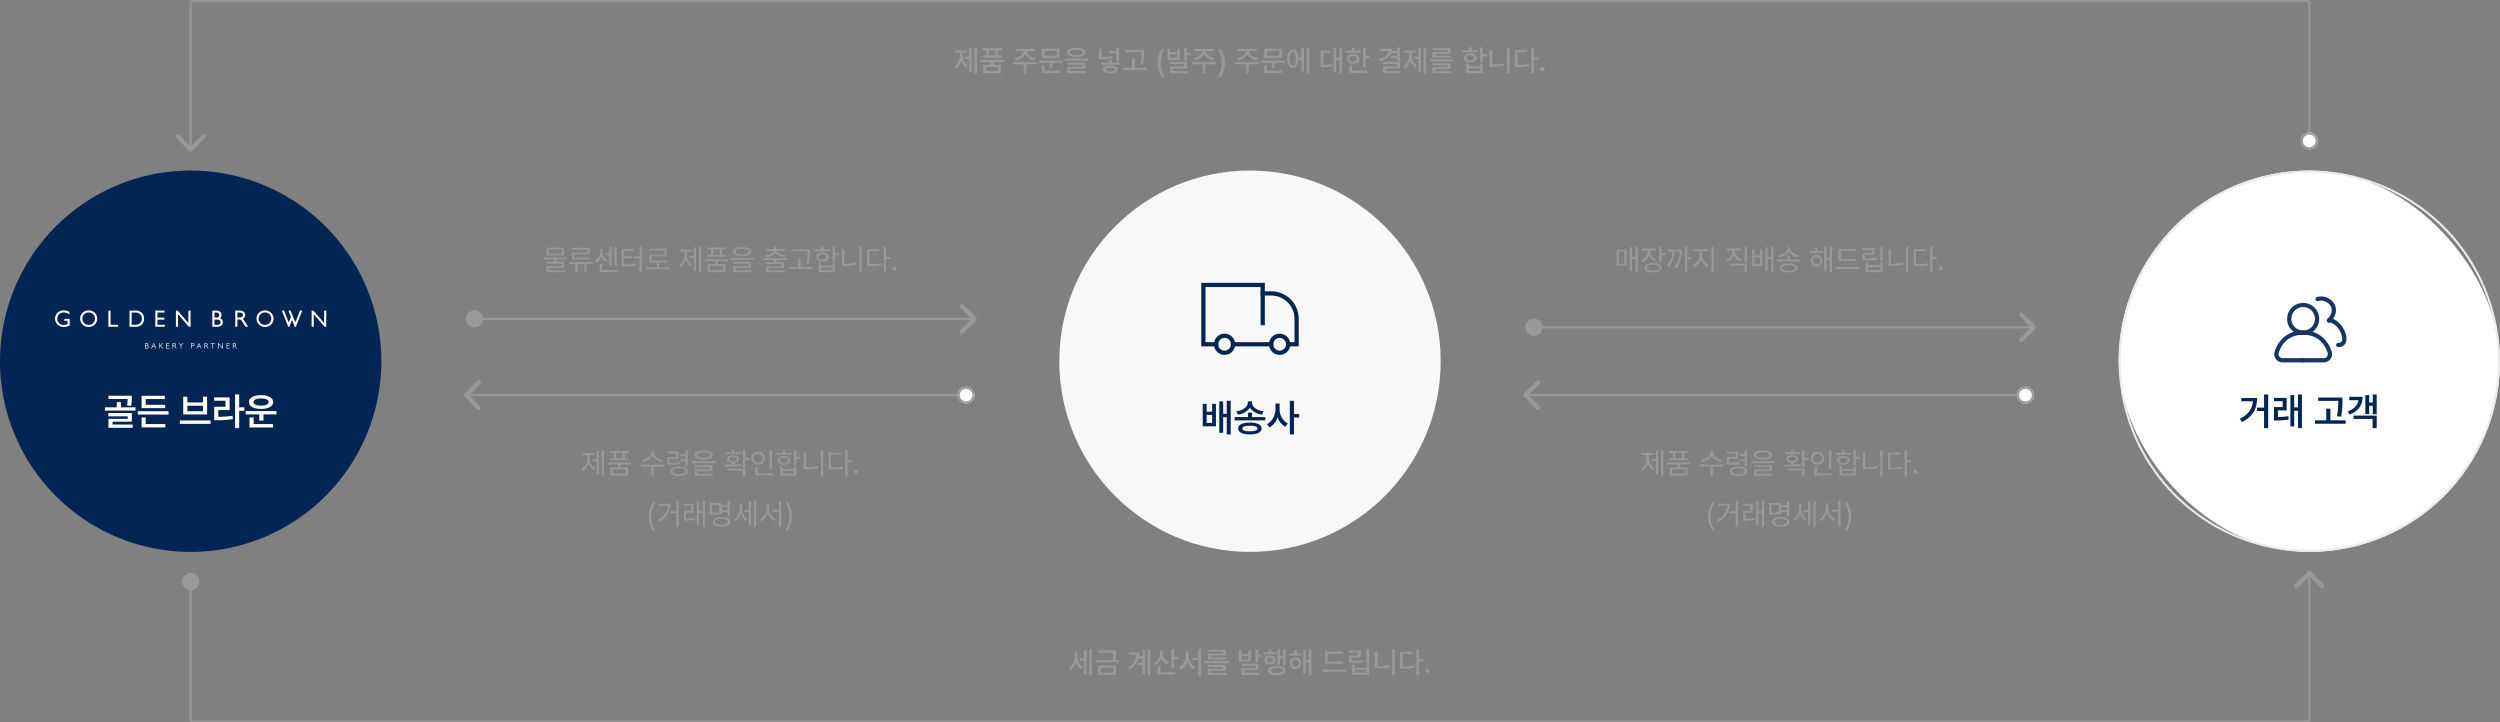 <svg xmlns="http://www.w3.org/2000/svg" xmlns:xlink="http://www.w3.org/1999/xlink" width="1180" height="341" viewBox="0 0 1180 341">
  <rect x="0" y="0" width="1180" height="341" fill="#808080" stroke="none"/>
  <defs>
    <clipPath id="clip-path">
      <rect id="사각형_14554" data-name="사각형 14554" width="128" height="18" fill="#fff"/>
    </clipPath>
    <clipPath id="clip-path-2">
      <rect id="사각형_14555" data-name="사각형 14555" width="35" height="32" fill="none"/>
    </clipPath>
  </defs>
  <path id="패스_71653" data-name="패스 71653" d="M90,0A90,90,0,1,1,0,90,90,90,0,0,1,90,0Z" transform="translate(0 80.5)" fill="#032553"/>
  <rect id="사각형_14553" data-name="사각형 14553" width="180" height="180" rx="90" transform="translate(1000 80.5)" fill="#fff"/>
  <path id="사각형_14553_-_윤곽선" data-name="사각형 14553 - 윤곽선" d="M90,1A89.663,89.663,0,0,0,72.062,2.808,88.507,88.507,0,0,0,40.24,16.2,89.263,89.263,0,0,0,7.994,55.357a88.544,88.544,0,0,0-5.185,16.7,89.877,89.877,0,0,0,0,35.875A88.507,88.507,0,0,0,16.2,139.76a89.263,89.263,0,0,0,39.158,32.246,88.544,88.544,0,0,0,16.7,5.185,89.877,89.877,0,0,0,35.875,0A88.507,88.507,0,0,0,139.76,163.8a89.263,89.263,0,0,0,32.246-39.158,88.545,88.545,0,0,0,5.185-16.7,89.877,89.877,0,0,0,0-35.875A88.507,88.507,0,0,0,163.8,40.24,89.263,89.263,0,0,0,124.643,7.994a88.545,88.545,0,0,0-16.7-5.185A89.663,89.663,0,0,0,90,1m0-1A90,90,0,1,1,0,90,90,90,0,0,1,90,0Z" transform="translate(1000 80.5)" fill="#ebebeb"/>
  <path id="패스_71661" data-name="패스 71661" d="M-19.415-14.326h-1.951v6.205h-3.357v1.6h3.357V1.564h1.951Zm-5.238,1.688h-7.436v1.547h5.467c-.325,3.56-2.092,6.249-6.205,8.262l1.02,1.529C-26.341-4.008-24.671-7.945-24.653-12.639Zm13.957-.07h-6.012v1.582h4.131v2.76H-16.69v6.311h1.09a34.006,34.006,0,0,0,5.854-.422l-.141-1.582a31.2,31.2,0,0,1-4.922.369V-6.785H-10.7Zm7.207-1.617H-5.353v6.1H-7.146v-5.8H-8.938V.756h1.793v-7.4h1.793V1.564h1.863Zm19.125,1.459H4.175V-11.3h9.492a35.468,35.468,0,0,1-.633,7.26L15-3.832a38.584,38.584,0,0,0,.633-7.506ZM17.147-2.092H9.94v-5.52H8.007v5.52H2.663v1.6H17.147Zm14.66-12.217H29.944v3.762h-1.67V-14.01H26.429v8.947h1.846V-8.947h1.67v3.955h1.863Zm0,9.967H20.856V-2.76h9V1.564h1.951ZM25.146-13.2H18.853v1.582h4.307c-.316,2.329-1.934,4.131-5.027,5.309l.932,1.459C23.159-6.521,25.163-9.264,25.146-13.2Z" transform="translate(1090 200.5)" fill="#032553"/>
  <path id="패스_71669" data-name="패스 71669" d="M-27.809-13.711h-11v1.547h9.053a18.49,18.49,0,0,1-.264,3.041l1.934.176a20.019,20.019,0,0,0,.281-3.779Zm1.758,5.484h-6.891v-2.479h-1.934v2.479h-5.59V-6.7h14.414Zm-1.723,2.672H-38.83V-3.99h9.105v1.2h-9.088v4.2h11.443V-.123h-9.492V-1.459h9.088Zm17.332-.861h-14.5v1.564h14.5Zm-1.617-3.023h-9.158v-2.707H-12.2v-1.547H-23.168v5.836h11.109Zm.105,9.088h-9.281V-3.463H-23.15V1.23h11.2ZM9.4-2.039H-5.115V-.422H9.4ZM-1.564-13.254H-3.516v8.385H7.752v-8.385H5.8v2.725H-1.564Zm0,6.855V-9H5.8v2.6Zm24.451-7.928H20.953V1.582h1.934V-6.592H25.33V-8.227H22.887Zm-4.5,1.389H11.074v1.582h5.361v2.848H11.109v6.346h1.3a40.179,40.179,0,0,0,7.506-.545L19.74-4.289a38.59,38.59,0,0,1-6.7.51V-6.943h5.344ZM40.5-6.469H25.98V-4.9h6.4v2.918h1.986V-4.9H40.5ZM38.9-.352H29.725V-3.463H27.756V1.248H38.9ZM33.223-13.975c-3.428,0-5.7,1.248-5.7,3.252s2.268,3.234,5.7,3.234,5.7-1.23,5.7-3.234S36.65-13.975,33.223-13.975Zm0,1.547c2.2,0,3.6.615,3.6,1.705,0,1.055-1.406,1.67-3.6,1.67-2.18,0-3.6-.615-3.586-1.67C29.619-11.812,31.043-12.428,33.223-12.428Z" transform="translate(90 200.5)" fill="#fff"/>
  <circle id="타원_1583" data-name="타원 1583" cx="90" cy="90" r="90" transform="translate(500 80.5)" fill="#f8f8f8" style="mix-blend-mode: multiply;isolation: isolate"/>
  <path id="선_1878" data-name="선 1878" d="M.5,70h-1V0h1Z" transform="translate(90 270.5)" fill="#999"/>
  <path id="선_1881" data-name="선 1881" d="M.5,70h-1V0h1Z" transform="translate(1090 0.5)" fill="#999"/>
  <path id="선_1879" data-name="선 1879" d="M1000,.5H0v-1H1000Z" transform="translate(90 340.5)" fill="#999"/>
  <path id="선_1883" data-name="선 1883" d="M1000,.5H0v-1H1000Z" transform="translate(90 0.5)" fill="#999"/>
  <g id="그룹_38474" data-name="그룹 38474" transform="translate(-370 -1973.5)">
    <path id="선_1880" data-name="선 1880" d="M.5,70h-1V0h1Z" transform="translate(1460 2244)" fill="#999"/>
    <path id="패스_9" data-name="패스 9" d="M7303.486,8353.938a1,1,0,0,1-.707-.293l-5.292-5.293-5.294,5.293a1,1,0,0,1-1.414-1.414l6-6a1,1,0,0,1,.707-.293h0a1,1,0,0,1,.707.293l6,6a1,1,0,0,1-.707,1.707Z" transform="translate(-5837.488 -6102.938)" fill="#999"/>
  </g>
  <g id="그룹_38475" data-name="그룹 38475" transform="translate(-370 -1983.5)">
    <path id="선_1882" data-name="선 1882" d="M.5,70h-1V0h1Z" transform="translate(460 1984)" fill="#999"/>
    <path id="패스_71571" data-name="패스 71571" d="M7303.486,8353.938a1,1,0,0,1-.707-.293l-5.292-5.293-5.294,5.293a1,1,0,0,1-1.414-1.414l6-6a1,1,0,0,1,.707-.293h0a1,1,0,0,1,.707.293l6,6a1,1,0,0,1-.707,1.707Z" transform="translate(7757.485 10400.938) rotate(180)" fill="#999"/>
  </g>
  <g id="그룹_38467" data-name="그룹 38467" transform="translate(-347 -1965.5)">
    <path id="선_1884" data-name="선 1884" d="M239,.5H0v-1H239Z" transform="translate(567 2116)" fill="#999"/>
    <path id="패스_71572" data-name="패스 71572" d="M12,7a1,1,0,0,1-.707-.293L6,1.414.707,6.707a1,1,0,0,1-1.414,0,1,1,0,0,1,0-1.414l6-6A1,1,0,0,1,6-1a1,1,0,0,1,.707.293l6,6A1,1,0,0,1,12,7Z" transform="translate(807 2110) rotate(90)" fill="#999"/>
    <circle id="타원_1604" data-name="타원 1604" cx="4" cy="4" r="4" transform="translate(567 2112)" fill="#999"/>
    <path id="타원_1604_-_윤곽선" data-name="타원 1604 - 윤곽선" d="M4,1A3,3,0,1,0,7,4,3,3,0,0,0,4,1M4,0A4,4,0,1,1,0,4,4,4,0,0,1,4,0Z" transform="translate(567 2112)" fill="#999"/>
  </g>
  <g id="그룹_38580" data-name="그룹 38580" transform="translate(153 -1961.5)">
    <path id="선_1884-2" data-name="선 1884" d="M239,.5H0v-1H239Z" transform="translate(567 2116)" fill="#999"/>
    <path id="패스_71572-2" data-name="패스 71572" d="M12,7a1,1,0,0,1-.707-.293L6,1.414.707,6.707a1,1,0,0,1-1.414,0,1,1,0,0,1,0-1.414l6-6A1,1,0,0,1,6-1a1,1,0,0,1,.707.293l6,6A1,1,0,0,1,12,7Z" transform="translate(807 2110) rotate(90)" fill="#999"/>
    <circle id="타원_1604-2" data-name="타원 1604" cx="4" cy="4" r="4" transform="translate(567 2112)" fill="#999"/>
    <path id="타원_1604_-_윤곽선-2" data-name="타원 1604 - 윤곽선" d="M4,1A3,3,0,1,0,7,4,3,3,0,0,0,4,1M4,0A4,4,0,1,1,0,4,4,4,0,0,1,4,0Z" transform="translate(567 2112)" fill="#999"/>
  </g>
  <g id="그룹_38581" data-name="그룹 38581" transform="translate(720 180.5)">
    <path id="선_1884-3" data-name="선 1884" d="M239,.5H0v-1H239Z" transform="translate(1 6)" fill="#999"/>
    <path id="패스_71572-3" data-name="패스 71572" d="M6,7a1,1,0,0,1-.707-.293l-6-6a1,1,0,0,1,0-1.414,1,1,0,0,1,1.414,0L6,4.586,11.293-.707a1,1,0,0,1,1.414,0,1,1,0,0,1,0,1.414l-6,6A1,1,0,0,1,6,7Z" transform="translate(6) rotate(90)" fill="#999"/>
    <circle id="타원_1604-3" data-name="타원 1604" cx="4" cy="4" r="4" transform="translate(232 2)" fill="#fff"/>
    <path id="타원_1604_-_윤곽선-3" data-name="타원 1604 - 윤곽선" d="M4,1A3,3,0,1,0,7,4,3,3,0,0,0,4,1M4,0A4,4,0,1,1,0,4,4,4,0,0,1,4,0Z" transform="translate(232 2)" fill="#999"/>
  </g>
  <g id="그룹_38582" data-name="그룹 38582" transform="translate(220 180.5)">
    <path id="선_1884-4" data-name="선 1884" d="M239,.5H0v-1H239Z" transform="translate(1 6)" fill="#999"/>
    <path id="패스_71572-4" data-name="패스 71572" d="M6,7a1,1,0,0,1-.707-.293l-6-6a1,1,0,0,1,0-1.414,1,1,0,0,1,1.414,0L6,4.586,11.293-.707a1,1,0,0,1,1.414,0,1,1,0,0,1,0,1.414l-6,6A1,1,0,0,1,6,7Z" transform="translate(6) rotate(90)" fill="#999"/>
    <circle id="타원_1604-4" data-name="타원 1604" cx="4" cy="4" r="4" transform="translate(232 2)" fill="#fff"/>
    <path id="타원_1604_-_윤곽선-4" data-name="타원 1604 - 윤곽선" d="M4,1A3,3,0,1,0,7,4,3,3,0,0,0,4,1M4,0A4,4,0,1,1,0,4,4,4,0,0,1,4,0Z" transform="translate(232 2)" fill="#999"/>
  </g>
  <g id="그룹_38465" data-name="그룹 38465" transform="translate(-370 -1983.5)">
    <g id="그룹_38209" data-name="그룹 38209" transform="translate(937.234 2117.234)">
      <path id="타원_1584" data-name="타원 1584" d="M4-1A5,5,0,1,1-1,4,5.006,5.006,0,0,1,4-1ZM4,7A3,3,0,1,0,1,4,3,3,0,0,0,4,7Z" transform="translate(6.767 24.766)" fill="#032553"/>
      <path id="타원_1585" data-name="타원 1585" d="M4-1A5,5,0,1,1-1,4,5.006,5.006,0,0,1,4-1ZM4,7A3,3,0,1,0,1,4,3,3,0,0,0,4,7Z" transform="translate(32.766 24.766)" fill="#032553"/>
      <path id="선_1761" data-name="선 1761" d="M19,1H-1V-1H19Z" transform="translate(14.767 28.765)" fill="#032553"/>
      <path id="패스_71516" data-name="패스 71516" d="M12.625,34.624h-8v-30h30v20h-2v-18h-26v26h6Z" transform="translate(-4.859 -4.859)" fill="#032553"/>
      <path id="패스_71517" data-name="패스 71517" d="M127.625,45.624h-6v-2h4v-11a11.012,11.012,0,0,0-11-11h-5v-2h5a12.993,12.993,0,0,1,13,13Z" transform="translate(-81.859 -15.859)" fill="#032553"/>
    </g>
    <path id="패스_71666" data-name="패스 71666" d="M-20.47-12.867h-1.846V-2.285h6.24V-12.867h-1.811v3.674H-20.47Zm0,9V-7.646h2.584v3.779ZM-9.1-14.326h-1.881v6.135h-1.687v-5.854h-1.846V.791h1.846V-6.574h1.688V1.564H-9.1ZM.94-8.719H-.993v2.074H-7.251V-5.08H7.233V-6.645H.94Zm.018-4.746v-.6H-1.028v.6c0,1.9-2.162,3.691-5.432,4.113l.7,1.529A7.918,7.918,0,0,0-.044-11.074a7.879,7.879,0,0,0,5.7,3.252l.756-1.529C3.085-9.773.958-11.531.958-13.465ZM-.026-4.043c-3.463,0-5.537,1-5.537,2.795S-3.489,1.547-.026,1.547c3.445,0,5.484-1,5.5-2.795C5.458-3.041,3.419-4.043-.026-4.043Zm0,1.494c2.285,0,3.533.422,3.551,1.3C3.507-.369,2.259.07-.026.07c-2.338,0-3.568-.439-3.551-1.318C-3.595-2.127-2.364-2.549-.026-2.549Zm14.01-7.963v-2.531H12.032v2.531c-.018,2.936-1.477,5.977-4.025,7.189L9.2-1.758a8.006,8.006,0,0,0,3.814-4.869,7.69,7.69,0,0,0,3.639,4.57l1.2-1.564A7.561,7.561,0,0,1,13.983-10.512Zm6.768-3.814H18.8V1.564h1.951v-8h2.443V-8.1H20.751Z" transform="translate(960 2187)" fill="#032553"/>
  </g>
  <path id="패스_71664" data-name="패스 71664" d="M-128.844-11.088h-1.244V1.162h1.244Zm-2.488.26h-1.23v4.074h-1.9v1.066h1.9V.547h1.23Zm-4.334,3.158v-.984h2.105V-9.707h-5.605v1.053h2.256v.984a6.336,6.336,0,0,1-2.625,5.455l.793.971a6.209,6.209,0,0,0,2.475-3.705,5.631,5.631,0,0,0,2.393,3.418l.779-.957A5.872,5.872,0,0,1-135.666-7.67Zm19.578,2.447h-11.17v1.039h4.936v1.313h-3.6V1.012h8.463V-2.871h-3.582V-4.184h4.949Zm-1.053-5.482h-9.092v1.053h1.791v2.338h-1.736v1.053h8.982V-7.314h-1.723V-9.652h1.777Zm-7.492,8.859h5.92v1.8h-5.92Zm1.477-5.469V-9.652h2.939v2.338Zm22.586,3.131h-11.17v1.053h4.922V1.148h1.271V-3.131h4.977Zm-1.053-6.18H-110.7v1.039h3.814c-.048,1.518-1.935,2.871-4.225,3.186l.492,1.025a6.091,6.091,0,0,0,4.471-2.707,6.029,6.029,0,0,0,4.484,2.707l.479-1.025c-2.317-.314-4.2-1.668-4.225-3.186h3.787Zm13.18,5.469H-99.654v1.053H-94.6v2.379h1.285V-3.842h4.867Zm-1.449-5.619h-8.326v4.348h8.326Zm-7.055,1.025h5.77v2.3h-5.77Zm7.26,9.338h-7.273V-2.625h-1.3V.9h8.572Zm7.725-10.732c-2.762,0-4.375.738-4.375,2.105s1.613,2.119,4.375,2.119,4.375-.752,4.375-2.119S-79.2-10.883-81.963-10.883Zm0,.957c1.955,0,3.035.424,3.035,1.148,0,.752-1.08,1.148-3.035,1.148s-3.035-.4-3.021-1.148C-85-9.5-83.918-9.926-81.963-9.926Zm5.592,4.02h-11.17v1.039h11.17Zm-1.408,1.982H-86.2v.971h7.137V-2h-7.123V1.039h8.75v-1h-7.479V-1.053h7.137Zm7.766-6.576h-1.312v4.949h.984a27.968,27.968,0,0,0,5.619-.492L-64.887-7.1a27.7,27.7,0,0,1-5.127.451Zm8.2-.588h-1.3v1.777h-3.4v1.039h3.4v3.664h1.3Zm.26,7.137H-65.27V-5.113h-1.3v1.162H-70.3v1.012h8.75Zm-4.389,1.463c-2.133.014-3.473.656-3.473,1.818s1.34,1.818,3.473,1.8c2.174.014,3.486-.643,3.5-1.8C-62.453-1.832-63.766-2.475-65.939-2.488Zm0,.957c1.381-.014,2.188.3,2.188.861s-.807.889-2.187.875c-1.367.014-2.187-.314-2.187-.875S-67.307-1.545-65.939-1.531Zm15.928-8.381h-8.736v1.053h7.438v.15a25.744,25.744,0,0,1-.479,5.578l1.313.137a28.141,28.141,0,0,0,.465-5.715Zm1.258,8.34h-5.633v-4.32h-1.285v4.32h-4.252v1.08h11.17Zm5.086-2.2a11.2,11.2,0,0,0,2.023,6.563h1.34A13.036,13.036,0,0,1-42.15-3.773,12.982,12.982,0,0,1-40.3-10.322h-1.34A11.185,11.185,0,0,0-43.668-3.773Zm6.016-6.795h-1.271v5.346h5.77v-5.346h-1.285V-8.9h-3.213Zm0,4.307V-7.9h3.213v1.641Zm7.875-4.826h-1.3v6.3h1.3v-2.68H-28V-8.518h-1.777Zm0,6.836h-7.916v1.025h6.631v1.107h-6.6V1.039h8.313V0h-7.041V-1.162h6.617Zm13.645.068H-27.3v1.053h4.922V1.148h1.271V-3.131h4.977Zm-1.053-6.18h-9.078v1.039h3.814c-.048,1.518-1.935,2.871-4.225,3.186l.492,1.025A6.091,6.091,0,0,0-21.711-7.82a6.029,6.029,0,0,0,4.484,2.707l.479-1.025c-2.317-.314-4.2-1.668-4.225-3.186h3.787Zm5.346,6.59a11.185,11.185,0,0,0-2.023-6.549H-15.2a12.982,12.982,0,0,1,1.846,6.549A13.036,13.036,0,0,1-15.2,2.789h1.34A11.2,11.2,0,0,0-11.84-3.773Zm16.229-.41H-6.781v1.053h4.922V1.148H-.588V-3.131H4.389Zm-1.053-6.18H-5.742v1.039h3.814c-.048,1.518-1.935,2.871-4.225,3.186l.492,1.025A6.091,6.091,0,0,0-1.189-7.82,6.029,6.029,0,0,0,3.295-5.113l.479-1.025C1.456-6.453-.431-7.807-.451-9.324H3.336Zm13.18,5.469H5.3v1.053h5.059v2.379h1.285V-3.842h4.867Zm-1.449-5.619H6.74v4.348h8.326ZM8.012-9.488h5.77v2.3H8.012ZM15.271-.15H8V-2.625H6.7V.9h8.572ZM27.959-11.088H26.715V1.162h1.244Zm-2.488.232H24.227V-6.4H22.846c-.15-2.3-1.162-3.719-2.652-3.705-1.6-.014-2.639,1.654-2.639,4.307s1.039,4.334,2.639,4.32c1.518.014,2.543-1.477,2.652-3.869h1.381V.561h1.244ZM20.193-8.887c.9,0,1.463,1.135,1.463,3.09s-.561,3.09-1.463,3.09S18.758-3.842,18.758-5.8,19.3-8.887,20.193-8.887Zm23.256-2.2H42.205v4.854H40.619v-4.607H39.43V.533h1.189v-5.7h1.586v6.33h1.244Zm-5.51,1.477H33.346v7.834h.82a22.053,22.053,0,0,0,4.525-.369l-.1-1.066a21.2,21.2,0,0,1-3.951.328V-8.559h3.295ZM54.66-11.074h-1.3v9.16h1.3V-6.057h1.777v-1.08H54.66ZM52.35-9.652H49.355v-1.436h-1.3v1.436H45.049V-8.6h7.3ZM48.7-8.012c-1.777,0-2.98.916-2.98,2.311s1.2,2.3,2.98,2.3,2.967-.9,2.967-2.3S50.463-8.012,48.7-8.012Zm0,1c1.039,0,1.736.506,1.75,1.313-.014.793-.711,1.285-1.75,1.285S46.963-4.908,46.977-5.7C46.963-6.508,47.66-7.014,48.7-7.014ZM55.18-.15H48.193V-2.639h-1.3V.9H55.18ZM70.766-11.088h-1.3v1.7H66.814a6.745,6.745,0,0,0,.1-1.135H61.387v1.066h4.1c-.212,1.8-1.8,3.165-4.744,3.814L61.2-4.58c2.714-.636,4.56-1.887,5.318-3.787h2.953v1.326h-3.1v1.012h3.1v1.176h1.3Zm0,6.754H62.754v1.025h6.713v1.094H62.781V1.039h8.354V0H64.066V-1.23h6.7Zm12.4-6.754H81.922V1.162h1.244Zm-2.488.26h-1.23v4.074h-1.9v1.066h1.9V.547h1.23ZM76.344-7.67v-.984h2.105V-9.707H72.844v1.053H75.1v.984a6.336,6.336,0,0,1-2.625,5.455l.793.971a6.209,6.209,0,0,0,2.475-3.705,5.631,5.631,0,0,0,2.393,3.418l.779-.957A5.872,5.872,0,0,1,76.344-7.67Zm19.605,2.2H84.738v1H95.949ZM94.568-3.609h-8.5v.93h7.219v.9H86.078V1.012h8.873V.1H87.377V-.916h7.191Zm-.027-7.164H86.146v.916h7.1v.875H86.174v2.707h8.572v-.916H87.459v-.93h7.082Zm15.354-.314h-1.3v7.137h1.3V-6.918h1.777V-8.012h-1.777Zm-6.549,7.643h-1.285V1.012h7.834V-3.445h-1.3v1.189h-5.25Zm0,3.418V-1.244h5.25V-.027Zm4.238-9.857H104.59V-11.2h-1.3v1.313h-3.008v1.039h7.3Zm-3.65,1.545c-1.791,0-2.98.834-2.98,2.146s1.189,2.16,2.98,2.146c1.764.014,2.967-.848,2.967-2.146S105.7-8.34,103.934-8.34Zm0,.971c1.039-.014,1.736.465,1.75,1.176-.014.725-.711,1.189-1.75,1.189s-1.736-.465-1.723-1.189C102.2-6.9,102.895-7.383,103.934-7.369Zm18.607-3.719h-1.3V1.162h1.3ZM114.406-9.9h-1.285v7.943h1.025a30.151,30.151,0,0,0,6.07-.588l-.178-1.094a28.954,28.954,0,0,1-5.633.561Zm19.605-1.189h-1.3V1.189h1.3V-5.277h1.969V-6.344h-1.969Zm-3.295,1.176h-5.729v8.053h.984a29.929,29.929,0,0,0,5.824-.4l-.164-1.094a28.982,28.982,0,0,1-5.346.41v-5.92h4.43ZM137.963.1a.983.983,0,0,0,.971-.971.983.983,0,0,0-.971-.971.966.966,0,0,0-.971.971A.966.966,0,0,0,137.963.1Z" transform="translate(590 33.5)" fill="#999"/>
  <path id="패스_71663" data-name="패스 71663" d="M-66.979-11.047h-1.039v4.826h-1.7v-4.566h-1.025V.492h1.025V-5.332h1.7V1.107h1.039ZM-72.3-9.625h-4.648V-2.16H-72.3Zm-3.637.861h2.625v5.742h-2.625Zm14.752.027v-.52h2.734v-.889H-65.01v.889h2.775v.52a4.346,4.346,0,0,1-3.1,3.938l.547.861a5.139,5.139,0,0,0,3.1-3.008,4.8,4.8,0,0,0,2.98,2.652l.506-.848A3.974,3.974,0,0,1-61.182-8.736Zm5.387-2.311h-1.066v7.342h1.066V-7.041h1.832v-.9h-1.832Zm-3.9,7.67c-2.5,0-4.033.82-4.033,2.215,0,1.422,1.531,2.242,4.033,2.242s4.006-.82,4.006-2.242C-55.686-2.557-57.189-3.377-59.691-3.377Zm0,.861c1.846,0,2.967.506,2.967,1.354,0,.875-1.121,1.381-2.967,1.381s-2.967-.506-2.953-1.381C-62.658-2.01-61.523-2.516-59.691-2.516Zm16.119-8.531h-1.08V1.107h1.08V-5.127h1.846v-.9h-1.846Zm-5.934,1.326h-3.35v.9h2.338a9.819,9.819,0,0,1-2.721,6.563l.861.615A11.317,11.317,0,0,0-49.506-9.721Zm3.336,0h-2.953v.9h1.941a11.455,11.455,0,0,1-2.57,7.383l.875.6C-46.607-3.486-46.184-6.836-46.17-9.721Zm9.42,2.406V-8.9h2.9v-.889H-40.7V-8.9h2.871v1.586A6.347,6.347,0,0,1-41.1-2.078l.643.848A6.941,6.941,0,0,0-37.27-5.264a6.338,6.338,0,0,0,3.213,3.732l.6-.848A5.741,5.741,0,0,1-36.75-7.314Zm5.674-3.732h-1.08V1.107h1.08Zm9.967,2.256v-.52h2.8v-.875h-6.727v.875h2.844v.52A4.414,4.414,0,0,1-25.307-4.84l.561.834a5.233,5.233,0,0,0,3.117-3.008,5.072,5.072,0,0,0,3.09,2.775l.547-.834A4.17,4.17,0,0,1-21.109-8.791Zm5.66-2.256h-1.066v7.355h1.066Zm0,8h-8.176v.889h7.109V1.107h1.066Zm3.541-6.836h-1.025v7.957h4.662V-9.885h-1v2.967h-2.639Zm0,7.068V-6.043H-9.27v3.227Zm8.941-8.23H-4.006v4.826H-5.7v-4.566H-6.727V.492H-5.7V-5.332h1.7V1.107h1.039ZM4.771-6.795H3.719V-5h-5v.875H9.789V-5H4.771Zm.014-3.486v-.574H3.705v.574c0,1.613-2.174,2.967-4.32,3.268l.41.861A6.3,6.3,0,0,0,4.252-8.859a6.277,6.277,0,0,0,4.43,2.707l.438-.861C6.973-7.314,4.785-8.668,4.785-10.281ZM4.252-3.117c-2.639,0-4.2.752-4.2,2.105S1.613,1.08,4.252,1.08c2.611,0,4.17-.738,4.184-2.092C8.422-2.365,6.863-3.117,4.252-3.117Zm0,.848c1.941,0,3.1.451,3.1,1.258S6.193.246,4.252.246c-1.969,0-3.117-.465-3.1-1.258C1.135-1.818,2.283-2.27,4.252-2.27ZM20.4-8.941H17.9v-1.736H16.83v1.736H14.3v.875h6.1Zm-3.049,1.7a2.591,2.591,0,0,0-2.611,2.762A2.607,2.607,0,0,0,17.35-1.7a2.628,2.628,0,0,0,2.639-2.789A2.613,2.613,0,0,0,17.35-7.246Zm0,.9a1.735,1.735,0,0,1,1.682,1.859A1.7,1.7,0,0,1,17.35-2.639,1.687,1.687,0,0,1,15.7-4.484,1.723,1.723,0,0,1,17.35-6.344Zm7.328-4.7H23.652V-5.92H22.039v-4.826H21.027V.506h1.012V-5.031h1.613V1.107h1.025ZM36.244-5.2H28.916V-9.023h7.205v-.889H27.85v5.605h8.395Zm1.313,3.746H26.428v.9H37.557Zm11.006-9.584H47.5v6.672h1.066Zm-3.869.588H39.143v.889h4.484v1.545H39.17v3.4h.984A36.213,36.213,0,0,0,46.1-5l-.123-.889a34.088,34.088,0,0,1-5.77.383V-7.164h4.484Zm-2.953,6.7H40.66V.943h7.9V-3.746H47.5V-2.3H41.74Zm0,3.814v-1.5H47.5v1.5ZM60.648-11.047H59.582V1.107h1.066Zm-8.176,1.2H51.42v7.82H52.4a28.7,28.7,0,0,0,6.029-.6l-.15-.916a28.257,28.257,0,0,1-5.811.588Zm19.66-1.2H71.066V1.135h1.066V-5.332H74.17v-.9H72.133Zm-3.2,1.189H63.26v7.943h.957a30.577,30.577,0,0,0,5.811-.41l-.137-.93a28.45,28.45,0,0,1-5.564.438V-8.969h4.607ZM76.111.082a.884.884,0,0,0,.875-.889.881.881,0,0,0-.875-.875.872.872,0,0,0-.875.875A.875.875,0,0,0,76.111.082Z" transform="translate(840 127.5)" fill="#999"/>
  <path id="패스_71668" data-name="패스 71668" d="M-72.372-5.906H-83.446v.875h4.99v1.2h-3.65v.834h7.26v1.08h-7.232V.971h8.654V.123h-7.588v-1.23h7.219V-3.828h-3.6v-1.2h5.018Zm-1.436-4.73h-8.2v3.705h8.2Zm-7.137.861h6.07v1.982h-6.07Zm20.713,5.988H-71.36v.861h2.912V1.107h1.08V-2.926h3.145V1.107h1.066V-2.926h2.926Zm-1.354-6.781h-8.436v.889h7.342v1.395h-7.314v3.24h8.668v-.889h-7.588V-7.451h7.328Zm12.66-.479H-49.95v9.119h1.025Zm-2.393.246h-1.039v2.844h-1.914v.889h1.914v4.8h1.039ZM-48.556-.055h-7.273V-3.049H-56.9v3.9h8.34Zm-7.1-8.312v-1.818H-56.69v1.818a4.5,4.5,0,0,1-2.516,3.855l.6.834a5.034,5.034,0,0,0,2.461-2.857,4.468,4.468,0,0,0,2.324,2.557l.6-.848A3.92,3.92,0,0,1-55.651-8.367Zm18.58-2.68h-1.066v4.594h-2.57v.889h2.57v6.7h1.066Zm-3.842,1.121h-5.674V-1.8h.93a32.231,32.231,0,0,0,5.605-.369l-.123-.889a28.584,28.584,0,0,1-5.332.369V-5.633h4.061v-.875h-4.061V-9.037h4.594ZM-23.919-1.3h-5.072V-3.6h3.951v-.889h-7.547V-6.467h7.26v-3.678h-8.354v.889h7.3v1.914h-7.273V-3.6h3.609v2.3h-5v.9h11.129Zm14.875-9.748h-1.025V1.107h1.025Zm-2.461.3h-1.012v4.088h-2.051v.875h2.051V.479H-11.5Zm-4.361,3.172V-8.723h2.229v-.889h-5.605v.889h2.338v1.148a6.351,6.351,0,0,1-2.68,5.441l.684.807A6.439,6.439,0,0,0-16.358-5.2,5.848,5.848,0,0,0-13.9-1.613l.656-.793A5.935,5.935,0,0,1-15.866-7.574ZM3.739-5.168H-7.335v.889h5v1.436h-3.65V.943H2.386V-2.844H-1.278V-4.279H3.739ZM2.687-10.65H-6.3v.889h1.873v2.557H-6.255v.889h8.9v-.889H.813V-9.762H2.687ZM-4.915-2H1.333V.068H-4.915Zm1.559-5.209V-9.762h3.1v2.557ZM10.3-10.828C7.595-10.828,6-10.09,6-8.736,6-7.355,7.595-6.617,10.3-6.6c2.707-.014,4.293-.752,4.293-2.133C14.595-10.09,13.009-10.828,10.3-10.828Zm0,.807c2.01,0,3.2.492,3.2,1.285,0,.848-1.189,1.313-3.2,1.313S7.1-7.889,7.116-8.736C7.1-9.529,8.278-10.021,10.3-10.021Zm5.537,4.238H4.765v.875H15.839ZM14.417-3.855H6.1v.82h7.26v1.107H6.132v2.9h8.654V.123H7.2V-1.135h7.219ZM31.452-5.633H20.392V-4.8h4.99v1.135H21.718v.807h7.26V-1.8H21.745V.971H30.4V.15H22.812V-1.039H30.03V-3.664h-3.6V-4.8h5.018Zm-5.018-5.482H25.382V-9.98H21.526v.848h3.787C25.1-7.923,23.2-7.157,20.979-7.014l.314.82c2.044-.171,3.876-.8,4.621-1.955.745,1.155,2.577,1.784,4.607,1.955l.328-.82c-2.235-.144-4.136-.909-4.334-2.119h3.814V-9.98h-3.9Zm15.791,1.3H33.653v.889h7.492V-8.6a25.6,25.6,0,0,1-.465,5.482l1.094.123A30.033,30.033,0,0,0,42.226-8.6ZM43.552-1.5H37.878V-5.852H36.825V-1.5H32.478v.889H43.552Zm10.527-9.543H53.013v7.068h1.066V-7.014h1.832V-7.93H54.079Zm-6.617,7.6H46.4V.943h7.684V-3.445H53.013v1.3H47.462Zm0,3.527V-1.3h5.551V.082Zm4.389-9.871h-3.09v-1.367H47.694v1.367H44.6V-8.9h7.246ZM48.228-8.34c-1.764,0-2.939.834-2.926,2.133-.014,1.3,1.162,2.133,2.926,2.133s2.912-.834,2.926-2.133C51.14-7.506,49.978-8.34,48.228-8.34Zm0,.834c1.135-.014,1.9.52,1.914,1.3-.014.793-.779,1.313-1.914,1.313s-1.914-.52-1.9-1.312C46.313-6.986,47.079-7.52,48.228-7.506ZM66.7-11.047H65.632V1.107H66.7Zm-8.176,1.2H57.47v7.82h.984a28.7,28.7,0,0,0,6.029-.6l-.15-.916a28.257,28.257,0,0,1-5.811.588Zm19.66-1.2H77.116V1.135h1.066V-5.332H80.22v-.9H78.183Zm-3.2,1.189H69.31v7.943h.957a30.577,30.577,0,0,0,5.811-.41l-.137-.93a28.45,28.45,0,0,1-5.564.438V-8.969h4.607ZM82.161.082a.884.884,0,0,0,.875-.889.881.881,0,0,0-.875-.875.872.872,0,0,0-.875.875A.875.875,0,0,0,82.161.082Z" transform="translate(340 127.5)" fill="#999"/>
  <path id="패스_71662" data-name="패스 71662" d="M-54.906-11.047h-1.025V1.107h1.025Zm-2.461.3h-1.012v4.088H-60.43v.875h2.051V.479h1.012Zm-4.361,3.172V-8.723H-59.5v-.889h-5.605v.889h2.338v1.148a6.351,6.351,0,0,1-2.68,5.441l.684.807A6.439,6.439,0,0,0-62.221-5.2,5.848,5.848,0,0,0-59.76-1.613l.656-.793A5.935,5.935,0,0,1-61.729-7.574Zm19.605,2.406H-53.2v.889h5v1.436h-3.65V.943h8.367V-2.844h-3.664V-4.279h5.018Zm-1.053-5.482h-8.982v.889h1.873v2.557h-1.832v.889h8.9v-.889h-1.832V-9.762h1.873ZM-50.777-2h6.248V.068h-6.248Zm1.559-5.209V-9.762h3.1v2.557Zm17.732-2.707v-.7h-1.107v.7c0,1.736-2.229,3.2-4.416,3.5l.438.875a6.3,6.3,0,0,0,4.539-2.857,6.33,6.33,0,0,0,4.539,2.857l.438-.875C-29.244-6.713-31.486-8.2-31.486-9.912ZM-26.51-4.2H-37.584v.9h4.99v4.4h1.053v-4.4h5.031Zm6.795-6.152h-5.277v.889h4.211v1.654h-4.184v3.6h.861a26.206,26.206,0,0,0,5.209-.3L-19-5.4a24.686,24.686,0,0,1-4.895.314V-6.945h4.184Zm4.307-.684h-1.08v1.914h-2.406v.875h2.406v1.586h-2.406v.9h2.406v2.242h1.08Zm-4.02,7.725c-2.543,0-4.088.834-4.088,2.256s1.545,2.229,4.088,2.229,4.061-.807,4.061-2.229S-16.9-3.309-19.428-3.309Zm0,.848c1.859,0,3.008.52,3.008,1.408S-17.568.328-19.428.328s-3.008-.506-2.994-1.381C-22.436-1.941-21.3-2.461-19.428-2.461Zm11.58-8.367c-2.707,0-4.307.738-4.307,2.092,0,1.381,1.6,2.119,4.307,2.133,2.707-.014,4.293-.752,4.293-2.133C-3.555-10.09-5.141-10.828-7.848-10.828Zm0,.807c2.01,0,3.2.492,3.2,1.285,0,.848-1.189,1.313-3.2,1.313s-3.2-.465-3.186-1.312C-11.047-9.529-9.871-10.021-7.848-10.021Zm5.537,4.238H-13.385v.875H-2.311ZM-3.732-3.855h-8.312v.82h7.26v1.107h-7.232v2.9h8.654V.123h-7.588V-1.135h7.219Zm15.449-7.178h-1.08v8.148h1.08V-6.453h1.818v-.9H11.717Zm-9.543,6.9.123.875A45.635,45.635,0,0,0,9.98-3.732l-.1-.779c-1.066.157-2.215.246-3.35.3v-.848c1.408-.13,2.3-.793,2.311-1.791C8.832-7.957,7.711-8.641,5.988-8.641S3.145-7.957,3.145-6.85c0,1,.909,1.668,2.324,1.791v.889C4.279-4.129,3.145-4.129,2.174-4.129Zm9.543,1.846H3.664v.861h6.973V1.107h1.08Zm-2.2-7.643H6.535v-1.217H5.469v1.217H2.475v.82H9.516ZM5.988-7.875C7.109-7.889,7.82-7.492,7.82-6.85S7.109-5.783,5.988-5.8C4.867-5.783,4.17-6.221,4.17-6.85S4.867-7.889,5.988-7.875Zm18.375-3.158H23.3v8.887h1.066ZM24.746-.055H17.582V-3.049H16.516v3.9h8.23ZM17.8-10.186a2.989,2.989,0,0,0-3.186,2.98A2.984,2.984,0,0,0,17.8-4.211a2.984,2.984,0,0,0,3.186-2.994A2.989,2.989,0,0,0,17.8-10.186Zm0,.943a2.031,2.031,0,0,1,2.133,2.037A2.026,2.026,0,0,1,17.8-5.154a2,2,0,0,1-2.133-2.051A2.008,2.008,0,0,1,17.8-9.242Zm18.129-1.8H34.863v7.068H35.93V-7.014h1.832V-7.93H35.93Zm-6.617,7.6H28.246V.943H35.93V-3.445H34.863v1.3H29.313Zm0,3.527V-1.3h5.551V.082ZM33.7-9.789h-3.09v-1.367H29.545v1.367h-3.09V-8.9H33.7ZM30.078-8.34c-1.764,0-2.939.834-2.926,2.133-.014,1.3,1.162,2.133,2.926,2.133S32.99-4.908,33-6.207C32.99-7.506,31.828-8.34,30.078-8.34Zm0,.834c1.135-.014,1.9.52,1.914,1.3-.014.793-.779,1.313-1.914,1.313s-1.914-.52-1.9-1.312C28.164-6.986,28.93-7.52,30.078-7.506Zm18.471-3.541H47.482V1.107h1.066Zm-8.176,1.2H39.32v7.82H40.3a28.7,28.7,0,0,0,6.029-.6l-.15-.916a28.257,28.257,0,0,1-5.811.588Zm19.66-1.2H58.967V1.135h1.066V-5.332H62.07v-.9H60.033Zm-3.2,1.189H51.16v7.943h.957a30.577,30.577,0,0,0,5.811-.41l-.137-.93a28.45,28.45,0,0,1-5.564.438V-8.969h4.607ZM64.012.082a.884.884,0,0,0,.875-.889.881.881,0,0,0-.875-.875.872.872,0,0,0-.875.875A.875.875,0,0,0,64.012.082ZM-33.776,20.227a11.363,11.363,0,0,0,1.969,6.563h1.039a13.182,13.182,0,0,1-1.791-6.562,13.127,13.127,0,0,1,1.791-6.549h-1.039A11.287,11.287,0,0,0-33.776,20.227Zm14.082-7.273h-1.066v4.895h-2.9v.889h2.9v6.371h1.066Zm-3.937,1.326H-29.21v.875h4.5c-.212,2.851-1.736,5.188-5.031,6.781l.588.861C-25.095,20.787-23.632,17.725-23.632,14.279Zm10.938,0h-4.58v.9h3.541v2.461h-3.514V22.2h.793a25.272,25.272,0,0,0,4.635-.355l-.1-.875a25.961,25.961,0,0,1-4.293.328V18.531h3.514Zm5.428-1.326H-8.292v4.813h-1.791V13.227h-.984V24.479h.984V18.654h1.791v6.453h1.025Zm11.785,0H3.438v1.982H.595V13.883H-4.983v5.4H.595V18.244H3.438v1.914h1.08Zm-8.436,1.8H-.458v3.65H-3.917Zm4.4,5.756c-2.529,0-4.074.834-4.074,2.3s1.545,2.27,4.074,2.27,4.074-.82,4.074-2.27S3.015,20.514.485,20.514Zm0,.834c1.859.014,3.008.547,3.008,1.463,0,.875-1.148,1.422-3.008,1.422s-3.021-.547-3.008-1.422C-2.536,21.895-1.374,21.361.485,21.348Zm.109-4.006V15.824H3.438v1.518Zm9.557-.93V14.1H9.112v2.352a6.149,6.149,0,0,1-2.707,5.223l.684.807a6.327,6.327,0,0,0,2.57-3.746,5.933,5.933,0,0,0,2.434,3.486l.615-.834A5.905,5.905,0,0,1,10.151,16.412Zm6.809-3.459H15.921V25.107H16.96Zm-2.516.26H13.433v4.1H11.368v.916h2.064v6.262h1.012Zm8.477,3.008V14.006H21.827v2.215a6.4,6.4,0,0,1-3.2,5.455l.7.861a6.878,6.878,0,0,0,3.063-4.115,6.576,6.576,0,0,0,3.063,3.9l.643-.875A5.991,5.991,0,0,1,22.921,16.221Zm5.8-3.268H27.651v4.156H24.767v.875h2.885v7.15h1.066Zm5.059,7.273a11.287,11.287,0,0,0-1.969-6.549H30.769a12.893,12.893,0,0,1,0,13.111h1.039A11.363,11.363,0,0,0,33.776,20.227Z" transform="translate(840 223.5)" fill="#999"/>
  <path id="패스_71667" data-name="패스 71667" d="M-54.906-11.047h-1.025V1.107h1.025Zm-2.461.3h-1.012v4.088H-60.43v.875h2.051V.479h1.012Zm-4.361,3.172V-8.723H-59.5v-.889h-5.605v.889h2.338v1.148a6.351,6.351,0,0,1-2.68,5.441l.684.807A6.439,6.439,0,0,0-62.221-5.2,5.848,5.848,0,0,0-59.76-1.613l.656-.793A5.935,5.935,0,0,1-61.729-7.574Zm19.605,2.406H-53.2v.889h5v1.436h-3.65V.943h8.367V-2.844h-3.664V-4.279h5.018Zm-1.053-5.482h-8.982v.889h1.873v2.557h-1.832v.889h8.9v-.889h-1.832V-9.762h1.873ZM-50.777-2h6.248V.068h-6.248Zm1.559-5.209V-9.762h3.1v2.557Zm17.732-2.707v-.7h-1.107v.7c0,1.736-2.229,3.2-4.416,3.5l.438.875a6.3,6.3,0,0,0,4.539-2.857,6.33,6.33,0,0,0,4.539,2.857l.438-.875C-29.244-6.713-31.486-8.2-31.486-9.912ZM-26.51-4.2H-37.584v.9h4.99v4.4h1.053v-4.4h5.031Zm6.795-6.152h-5.277v.889h4.211v1.654h-4.184v3.6h.861a26.206,26.206,0,0,0,5.209-.3L-19-5.4a24.686,24.686,0,0,1-4.895.314V-6.945h4.184Zm4.307-.684h-1.08v1.914h-2.406v.875h2.406v1.586h-2.406v.9h2.406v2.242h1.08Zm-4.02,7.725c-2.543,0-4.088.834-4.088,2.256s1.545,2.229,4.088,2.229,4.061-.807,4.061-2.229S-16.9-3.309-19.428-3.309Zm0,.848c1.859,0,3.008.52,3.008,1.408S-17.568.328-19.428.328s-3.008-.506-2.994-1.381C-22.436-1.941-21.3-2.461-19.428-2.461Zm11.58-8.367c-2.707,0-4.307.738-4.307,2.092,0,1.381,1.6,2.119,4.307,2.133,2.707-.014,4.293-.752,4.293-2.133C-3.555-10.09-5.141-10.828-7.848-10.828Zm0,.807c2.01,0,3.2.492,3.2,1.285,0,.848-1.189,1.313-3.2,1.313s-3.2-.465-3.186-1.312C-11.047-9.529-9.871-10.021-7.848-10.021Zm5.537,4.238H-13.385v.875H-2.311ZM-3.732-3.855h-8.312v.82h7.26v1.107h-7.232v2.9h8.654V.123h-7.588V-1.135h7.219Zm15.449-7.178h-1.08v8.148h1.08V-6.453h1.818v-.9H11.717Zm-9.543,6.9.123.875A45.635,45.635,0,0,0,9.98-3.732l-.1-.779c-1.066.157-2.215.246-3.35.3v-.848c1.408-.13,2.3-.793,2.311-1.791C8.832-7.957,7.711-8.641,5.988-8.641S3.145-7.957,3.145-6.85c0,1,.909,1.668,2.324,1.791v.889C4.279-4.129,3.145-4.129,2.174-4.129Zm9.543,1.846H3.664v.861h6.973V1.107h1.08Zm-2.2-7.643H6.535v-1.217H5.469v1.217H2.475v.82H9.516ZM5.988-7.875C7.109-7.889,7.82-7.492,7.82-6.85S7.109-5.783,5.988-5.8C4.867-5.783,4.17-6.221,4.17-6.85S4.867-7.889,5.988-7.875Zm18.375-3.158H23.3v8.887h1.066ZM24.746-.055H17.582V-3.049H16.516v3.9h8.23ZM17.8-10.186a2.989,2.989,0,0,0-3.186,2.98A2.984,2.984,0,0,0,17.8-4.211a2.984,2.984,0,0,0,3.186-2.994A2.989,2.989,0,0,0,17.8-10.186Zm0,.943a2.031,2.031,0,0,1,2.133,2.037A2.026,2.026,0,0,1,17.8-5.154a2,2,0,0,1-2.133-2.051A2.008,2.008,0,0,1,17.8-9.242Zm18.129-1.8H34.863v7.068H35.93V-7.014h1.832V-7.93H35.93Zm-6.617,7.6H28.246V.943H35.93V-3.445H34.863v1.3H29.313Zm0,3.527V-1.3h5.551V.082ZM33.7-9.789h-3.09v-1.367H29.545v1.367h-3.09V-8.9H33.7ZM30.078-8.34c-1.764,0-2.939.834-2.926,2.133-.014,1.3,1.162,2.133,2.926,2.133S32.99-4.908,33-6.207C32.99-7.506,31.828-8.34,30.078-8.34Zm0,.834c1.135-.014,1.9.52,1.914,1.3-.014.793-.779,1.313-1.914,1.313s-1.914-.52-1.9-1.312C28.164-6.986,28.93-7.52,30.078-7.506Zm18.471-3.541H47.482V1.107h1.066Zm-8.176,1.2H39.32v7.82H40.3a28.7,28.7,0,0,0,6.029-.6l-.15-.916a28.257,28.257,0,0,1-5.811.588Zm19.66-1.2H58.967V1.135h1.066V-5.332H62.07v-.9H60.033Zm-3.2,1.189H51.16v7.943h.957a30.577,30.577,0,0,0,5.811-.41l-.137-.93a28.45,28.45,0,0,1-5.564.438V-8.969h4.607ZM64.012.082a.884.884,0,0,0,.875-.889.881.881,0,0,0-.875-.875.872.872,0,0,0-.875.875A.875.875,0,0,0,64.012.082ZM-33.776,20.227a11.363,11.363,0,0,0,1.969,6.563h1.039a13.182,13.182,0,0,1-1.791-6.562,13.127,13.127,0,0,1,1.791-6.549h-1.039A11.287,11.287,0,0,0-33.776,20.227Zm14.082-7.273h-1.066v4.895h-2.9v.889h2.9v6.371h1.066Zm-3.937,1.326H-29.21v.875h4.5c-.212,2.851-1.736,5.188-5.031,6.781l.588.861C-25.095,20.787-23.632,17.725-23.632,14.279Zm10.938,0h-4.58v.9h3.541v2.461h-3.514V22.2h.793a25.272,25.272,0,0,0,4.635-.355l-.1-.875a25.961,25.961,0,0,1-4.293.328V18.531h3.514Zm5.428-1.326H-8.292v4.813h-1.791V13.227h-.984V24.479h.984V18.654h1.791v6.453h1.025Zm11.785,0H3.438v1.982H.595V13.883H-4.983v5.4H.595V18.244H3.438v1.914h1.08Zm-8.436,1.8H-.458v3.65H-3.917Zm4.4,5.756c-2.529,0-4.074.834-4.074,2.3s1.545,2.27,4.074,2.27,4.074-.82,4.074-2.27S3.015,20.514.485,20.514Zm0,.834c1.859.014,3.008.547,3.008,1.463,0,.875-1.148,1.422-3.008,1.422s-3.021-.547-3.008-1.422C-2.536,21.895-1.374,21.361.485,21.348Zm.109-4.006V15.824H3.438v1.518Zm9.557-.93V14.1H9.112v2.352a6.149,6.149,0,0,1-2.707,5.223l.684.807a6.327,6.327,0,0,0,2.57-3.746,5.933,5.933,0,0,0,2.434,3.486l.615-.834A5.905,5.905,0,0,1,10.151,16.412Zm6.809-3.459H15.921V25.107H16.96Zm-2.516.26H13.433v4.1H11.368v.916h2.064v6.262h1.012Zm8.477,3.008V14.006H21.827v2.215a6.4,6.4,0,0,1-3.2,5.455l.7.861a6.878,6.878,0,0,0,3.063-4.115,6.576,6.576,0,0,0,3.063,3.9l.643-.875A5.991,5.991,0,0,1,22.921,16.221Zm5.8-3.268H27.651v4.156H24.767v.875h2.885v7.15h1.066Zm5.059,7.273a11.287,11.287,0,0,0-1.969-6.549H30.769a12.893,12.893,0,0,1,0,13.111h1.039A11.363,11.363,0,0,0,33.776,20.227Z" transform="translate(340 223.5)" fill="#999"/>
  <path id="패스_71665" data-name="패스 71665" d="M-81.437-7.738V-9.967h-1.258v2.283a6.135,6.135,0,0,1-2.639,5.291l.807.971a6.146,6.146,0,0,0,2.488-3.609A5.587,5.587,0,0,0-79.7-1.7l.725-1A5.9,5.9,0,0,1-81.437-7.738Zm6.809-3.35h-1.244V1.162h1.244Zm-2.543.232H-78.4v4.074h-1.9V-5.7h1.9V.561h1.23Zm13.891.383h-8.381v1.066h7.1A13.969,13.969,0,0,1-64.907-6h-8.162v1.066h11.211V-6h-1.736a15.6,15.6,0,0,0,.314-3.541Zm.014,7.1H-71.7V1.012h8.436Zm-7.164,1.025h5.879V-.041h-5.879Zm23.406-8.736h-1.23V1.162h1.23Zm-2.5.314h-1.23v3.035h-1.654a10.746,10.746,0,0,0,.15-1.832h-4.758V-8.5h3.473A7.624,7.624,0,0,1-57.62-2.379l.766.93a8.822,8.822,0,0,0,4.211-5.223h1.887v2h-2.092v1.066h2.092V.561h1.23ZM-41.2-8.846v-1.49h-1.285v1.449a4.347,4.347,0,0,1-3.062,4.143l.725,1.025A5.1,5.1,0,0,0-41.8-6.7a4.987,4.987,0,0,0,2.939,2.693l.67-1.025A4.152,4.152,0,0,1-41.2-8.846Zm5.373-2.256h-1.3v9.037h1.3V-6.3h1.777V-7.41h-1.777ZM-35.294-.15h-6.959V-2.939h-1.326V.9h8.285Zm6.357-7.82v-2.092h-1.312v2.092a6.262,6.262,0,0,1-3.172,5.537l.82,1.053a6.608,6.608,0,0,0,3.021-3.992,6.241,6.241,0,0,0,2.98,3.76l.793-1.039A5.9,5.9,0,0,1-28.937-7.971Zm5.8-3.117h-1.285v4.074h-2.734v1.053h2.734v7.15h1.285Zm13.084,5.619H-21.267v1h11.211Zm-1.381,1.859h-8.5v.93h7.219v.9h-7.205V1.012h8.873V.1h-7.574V-.916h7.191Zm-.027-7.164h-8.395v.916h7.1v.875h-7.068v2.707h8.572v-.916h-7.287v-.93h7.082Zm7.479.205H-5.257v5.346H.513v-5.346H-.772V-8.9H-3.985Zm0,4.307V-7.9H-.772v1.641ZM3.89-11.088h-1.3v6.3h1.3v-2.68H5.667V-8.518H3.89Zm0,6.836H-4.026v1.025H2.6v1.107H-4V1.039H4.313V0H-2.728V-1.162H3.89Zm12.92-6.836h-1.23v3.24H14.157v-3.008H12.94v7.068h1.217V-6.781h1.422v3.418h1.23Zm-4.32,1.395H10.056v-1.3H8.771v1.3H6.3v1.025h6.193ZM9.4-8.094c-1.531,0-2.625.834-2.625,2.105S7.868-3.883,9.4-3.883c1.559,0,2.652-.834,2.652-2.105S10.958-8.094,9.4-8.094Zm0,.957c.889,0,1.477.451,1.477,1.148S10.288-4.826,9.4-4.826c-.861,0-1.463-.465-1.463-1.162S8.538-7.137,9.4-7.137Zm3.309,3.951c-2.6,0-4.156.779-4.143,2.174C8.552.355,10.11,1.148,12.708,1.135c2.6.014,4.156-.779,4.17-2.146C16.864-2.406,15.306-3.186,12.708-3.186Zm0,1c1.832,0,2.857.41,2.871,1.176C15.565-.273,14.54.15,12.708.137,10.89.15,9.837-.273,9.851-1.012,9.837-1.777,10.89-2.187,12.708-2.187ZM24.521-9.064H22.128v-1.668H20.843v1.668H18.437v1.053h6.084ZM21.485-7.273a2.631,2.631,0,0,0-2.652,2.816,2.647,2.647,0,0,0,2.652,2.844,2.657,2.657,0,0,0,2.666-2.844A2.642,2.642,0,0,0,21.485-7.273Zm0,1.08A1.583,1.583,0,0,1,23-4.457a1.568,1.568,0,0,1-1.518,1.736,1.551,1.551,0,0,1-1.5-1.736A1.565,1.565,0,0,1,21.485-6.193Zm7.465-4.895H27.72v5.1H26.312v-4.826h-1.23V.588h1.23v-5.51H27.72V1.162h1.23ZM43.907-5.277H36.661v-3.65H43.8V-9.994H35.376v5.783h8.531Zm1.285,3.746H33.981v1.08H45.192Zm11.047-9.543h-1.3V-4.32h1.3Zm-3.91.574H46.7v1.053h4.348v1.354h-4.32v3.541h1.025a35.9,35.9,0,0,0,5.988-.4L53.573-6A34.172,34.172,0,0,1,48-5.633V-7.082h4.334ZM49.5-3.746H48.2V1.012h8.039V-3.746H54.954V-2.42H49.5Zm0,3.705V-1.395h5.455V-.041ZM68.353-11.088h-1.3V1.162h1.3ZM60.218-9.9H58.933v7.943h1.025a30.151,30.151,0,0,0,6.07-.588l-.178-1.094a28.954,28.954,0,0,1-5.633.561Zm19.605-1.189h-1.3V1.189h1.3V-5.277h1.969V-6.344H79.823ZM76.528-9.912H70.8v8.053h.984a29.929,29.929,0,0,0,5.824-.4L77.444-3.35a28.982,28.982,0,0,1-5.346.41v-5.92h4.43ZM83.774.1a.983.983,0,0,0,.971-.971.983.983,0,0,0-.971-.971.966.966,0,0,0-.971.971A.966.966,0,0,0,83.774.1Z" transform="translate(590 317.5)" fill="#999"/>
  <g id="그룹_38471" data-name="그룹 38471" transform="translate(26 146.5)">
    <g id="그룹_38470" data-name="그룹 38470" transform="translate(0 0)" clip-path="url(#clip-path)">
      <path id="패스_71575" data-name="패스 71575" d="M4.369,4.931H5.881V6.5a4.079,4.079,0,0,1-1.735.356,3.052,3.052,0,0,1-2.263-.835,2.845,2.845,0,0,1-.826-2.1A2.86,2.86,0,0,1,3.992.972a4.886,4.886,0,0,1,2.425.7l.341.194V.694L6.625.633A6.164,6.164,0,0,0,4.074,0,4.061,4.061,0,0,0,1.165,1.11,3.709,3.709,0,0,0,0,3.895,3.732,3.732,0,0,0,1.187,6.7,4.118,4.118,0,0,0,4.125,7.826,6.092,6.092,0,0,0,6.767,7.2l.13-.062V4.01H4.369Z" transform="translate(0 0)" fill="#fff"/>
      <path id="패스_71576" data-name="패스 71576" d="M38.6,0a3.938,3.938,0,0,0-2.843,1.137,3.748,3.748,0,0,0-1.169,2.778,3.743,3.743,0,0,0,1.169,2.774,4.137,4.137,0,0,0,5.7,0,3.735,3.735,0,0,0,1.175-2.774,3.741,3.741,0,0,0-1.175-2.779A3.961,3.961,0,0,0,38.6,0m.021,6.854A2.872,2.872,0,0,1,36.506,6a2.793,2.793,0,0,1-.862-2.086,2.8,2.8,0,0,1,.862-2.091A2.872,2.872,0,0,1,38.62.972a2.831,2.831,0,0,1,2.1.851,2.816,2.816,0,0,1,.853,2.092,2.91,2.91,0,0,1-2.95,2.939" transform="translate(-22.759 0)" fill="#fff"/>
      <path id="패스_71577" data-name="패스 71577" d="M74.6.27h-1.01V7.911h4.553V6.99H74.6Z" transform="translate(-48.423 -0.177)" fill="#fff"/>
      <path id="패스_71578" data-name="패스 71578" d="M105.475.27h-2.736V7.911h2.833a3.994,3.994,0,0,0,2.981-1.084,3.768,3.768,0,0,0,1.057-2.734A3.743,3.743,0,0,0,108.54,1.34,4.166,4.166,0,0,0,105.475.27m3.079,3.823a2.7,2.7,0,0,1-.852,2.1,3.033,3.033,0,0,1-2.16.8h-1.792V1.19h1.756A3.07,3.07,0,0,1,107.712,2a2.742,2.742,0,0,1,.842,2.091" transform="translate(-67.606 -0.177)" fill="#fff"/>
      <path id="패스_71579" data-name="패스 71579" d="M139.36,4.533h3.266V3.607H139.36V1.191h3.353V.27H138.35V7.911H142.8V6.99H139.36Z" transform="translate(-91.039 -0.178)" fill="#fff"/>
      <path id="패스_71580" data-name="패스 71580" d="M172.663,6.164,167.563.27h-.8V7.911h1.011V2.016l5.113,5.895h.788V.27h-1.01Z" transform="translate(-109.734 -0.177)" fill="#fff"/>
      <path id="패스_71581" data-name="패스 71581" d="M220.627,3.872a1.872,1.872,0,0,0,.724-1.517,1.888,1.888,0,0,0-.689-1.54A2.987,2.987,0,0,0,218.738.27h-1.72V7.911h2.325a2.973,2.973,0,0,0,1.9-.567,1.912,1.912,0,0,0,.735-1.57,1.909,1.909,0,0,0-1.349-1.9m-2.6-2.682h.52c1.564,0,1.746.688,1.746,1.206s-.179,1.2-1.725,1.2h-.541Zm1.013,3.332c.809,0,1.884.129,1.884,1.242a1.078,1.078,0,0,1-.394.883,1.932,1.932,0,0,1-1.249.343h-1.254V4.522Z" transform="translate(-142.805 -0.177)" fill="#fff"/>
      <path id="패스_71582" data-name="패스 71582" d="M252.211,4.158a1.914,1.914,0,0,0,1.147-1.8,1.889,1.889,0,0,0-.694-1.532A2.945,2.945,0,0,0,250.756.27h-2.064V7.911h1.01V4.466h.74a1.57,1.57,0,0,1,.889.2,4.424,4.424,0,0,1,.912,1.167l1.315,2.075h1.2l-1.851-2.837a5.667,5.667,0,0,0-.7-.915M249.7,1.19h.941a2.076,2.076,0,0,1,1.262.324,1,1,0,0,1,.4.851,1.01,1.01,0,0,1-.39.859,2.043,2.043,0,0,1-1.248.321H249.7Z" transform="translate(-163.647 -0.177)" fill="#fff"/>
      <path id="패스_71583" data-name="패스 71583" d="M282.011,0a3.936,3.936,0,0,0-2.843,1.137A3.748,3.748,0,0,0,278,3.915a3.742,3.742,0,0,0,1.169,2.774,4.137,4.137,0,0,0,5.7,0,3.736,3.736,0,0,0,1.175-2.774,3.742,3.742,0,0,0-1.175-2.779A3.961,3.961,0,0,0,282.011,0m.021,6.854A2.872,2.872,0,0,1,279.918,6a2.793,2.793,0,0,1-.862-2.086,2.8,2.8,0,0,1,.862-2.091,2.872,2.872,0,0,1,2.114-.852,2.832,2.832,0,0,1,2.1.851,2.815,2.815,0,0,1,.853,2.092,2.91,2.91,0,0,1-2.951,2.939" transform="translate(-182.932 0)" fill="#fff"/>
      <path id="패스_71584" data-name="패스 71584" d="M328.58.27l-3.07,7.712h-.443L322.82,2.312,322.293.979l-.281-.71h1.047L325.3,5.843,327.521.27Z" transform="translate(-211.894 -0.177)" fill="#fff"/>
      <path id="패스_71585" data-name="패스 71585" d="M318.245,3.3l-1.822,4.685h-.46L312.9.27h1.059l2.219,5.574,1.5-3.611Z" transform="translate(-205.898 -0.177)" fill="#fff"/>
      <path id="패스_71586" data-name="패스 71586" d="M359.993.27V6.164L354.893.27h-.8V7.911H355.1V2.016l5.113,5.895H361V.27Z" transform="translate(-233.003 -0.177)" fill="#fff"/>
      <path id="패스_71587" data-name="패스 71587" d="M124.913,45.066c.376,0,.808.146.808.661a.577.577,0,0,1-.376.549.653.653,0,0,1,.6.653.7.7,0,0,1-.748.683h-.92V45.066Zm-.357.247V46.2h.275c.424,0,.592-.176.592-.452,0-.313-.182-.437-.592-.437Zm0,1.135v.918h.45c.547,0,.64-.243.64-.459s-.141-.459-.648-.459Z" transform="translate(-81.778 -29.612)" fill="#fff"/>
      <path id="패스_71588" data-name="패스 71588" d="M135.02,47.583h-.291l-.368-.818H133.2l-.361.818h-.29l1.128-2.561h.186Zm-1.251-2.12-.462,1.057h.938Z" transform="translate(-87.221 -29.583)" fill="#fff"/>
      <path id="패스_71589" data-name="패스 71589" d="M144.478,46.3l1.351,1.31h-.376l-1.314-1.269v1.269h-.279V45.066h.279v1.217l1.146-1.217h.346Z" transform="translate(-94.664 -29.612)" fill="#fff"/>
      <path id="패스_71590" data-name="패스 71590" d="M154.9,45.312h-1.135V46.2h1.1v.246h-1.1v.915h1.165v.247h-1.444V45.066H154.9Z" transform="translate(-100.996 -29.612)" fill="#fff"/>
      <path id="패스_71591" data-name="패스 71591" d="M162.83,45.066c.659,0,.837.377.837.683a.635.635,0,0,1-.454.624,2.622,2.622,0,0,1,.622.81c.108.171.164.25.29.429h-.335l-.242-.385c-.1-.16-.212-.321-.328-.47a.652.652,0,0,0-.577-.31h-.182v1.165h-.279V45.066Zm-.369.246V46.2h.328c.361,0,.581-.157.581-.448,0-.265-.194-.44-.581-.44Z" transform="translate(-106.721 -29.612)" fill="#fff"/>
      <path id="패스_71592" data-name="패스 71592" d="M171.824,46.253v1.359h-.279V46.253l-.961-1.187h.339l.759.941.771-.941h.339Z" transform="translate(-112.25 -29.611)" fill="#fff"/>
      <path id="패스_71593" data-name="패스 71593" d="M188.482,45.066c.637,0,.838.351.838.7s-.2.7-.838.7h-.447v1.15h-.279V45.066Zm-.447.246v.9h.417c.51,0,.57-.269.57-.452s-.06-.452-.57-.452Z" transform="translate(-123.549 -29.612)" fill="#fff"/>
      <path id="패스_71594" data-name="패스 71594" d="M197.488,47.583H197.2l-.368-.818h-1.162l-.361.818h-.29l1.128-2.561h.186Zm-1.251-2.12-.462,1.057h.938Z" transform="translate(-128.327 -29.583)" fill="#fff"/>
      <path id="패스_71595" data-name="패스 71595" d="M206.82,45.066c.659,0,.838.377.838.683a.635.635,0,0,1-.454.624,2.626,2.626,0,0,1,.622.81c.107.171.163.25.29.429h-.335l-.242-.385c-.1-.16-.212-.321-.327-.47a.652.652,0,0,0-.577-.31h-.182v1.165h-.279V45.066Zm-.368.246V46.2h.327c.361,0,.581-.157.581-.448,0-.265-.194-.44-.581-.44Z" transform="translate(-135.668 -29.612)" fill="#fff"/>
      <path id="패스_71596" data-name="패스 71596" d="M216.644,45.312h-.916v2.3h-.279v-2.3h-.916v-.246h2.111Z" transform="translate(-141.17 -29.612)" fill="#fff"/>
      <path id="패스_71597" data-name="패스 71597" d="M227.164,47.612h-.238l-1.813-2.1v2.1h-.272V45.066h.238l1.813,2.1v-2.1h.272Z" transform="translate(-147.952 -29.612)" fill="#fff"/>
      <path id="패스_71598" data-name="패스 71598" d="M238.057,45.312h-1.135V46.2h1.1v.246h-1.1v.915h1.165v.247h-1.444V45.066h1.415Z" transform="translate(-155.718 -29.612)" fill="#fff"/>
      <path id="패스_71599" data-name="패스 71599" d="M245.99,45.066c.659,0,.837.377.837.683a.635.635,0,0,1-.454.624,2.622,2.622,0,0,1,.622.81c.108.171.164.25.29.429h-.335l-.242-.385c-.1-.16-.212-.321-.327-.47a.652.652,0,0,0-.577-.31h-.182v1.165h-.279V45.066Zm-.369.246V46.2h.328c.361,0,.581-.157.581-.448,0-.265-.194-.44-.581-.44Z" transform="translate(-161.443 -29.612)" fill="#fff"/>
    </g>
  </g>
  <g id="그룹_38473" data-name="그룹 38473" transform="translate(1073 139.5)">
    <g id="그룹_38472" data-name="그룹 38472" transform="translate(0 0)" clip-path="url(#clip-path-2)">
      <path id="패스_71600" data-name="패스 71600" d="M13.63,26.132H3.92A3.909,3.909,0,0,1,.181,21.049,14.872,14.872,0,0,1,4.3,14.431,13.49,13.49,0,0,1,13.63,11.1a1,1,0,0,1,0,2c-7.722,0-10.544,5.353-11.539,8.544A1.909,1.909,0,0,0,3.92,24.132h9.71a1,1,0,1,1,0,2Z" transform="translate(0.46 5.42)" fill="#163567"/>
      <path id="패스_71601" data-name="패스 71601" d="M19.361,26.132H9.651a1,1,0,0,1,0-2h9.71a1.909,1.909,0,0,0,1.83-2.487c-1-3.191-3.818-8.545-11.539-8.545a1,1,0,0,1,0-2,13.49,13.49,0,0,1,9.335,3.33A14.872,14.872,0,0,1,23.1,21.05a3.909,3.909,0,0,1-3.739,5.083Z" transform="translate(4.439 5.42)" fill="#163567"/>
      <path id="타원_1600" data-name="타원 1600" d="M6.57-1a7.551,7.551,0,0,1,7.57,7.516A7.57,7.57,0,0,1-1,6.516,7.551,7.551,0,0,1,6.57-1Zm0,13.031a5.549,5.549,0,0,0,5.57-5.516A5.57,5.57,0,0,0,1,6.516,5.549,5.549,0,0,0,6.57,12.031Z" transform="translate(7.52 4.49)" fill="#163567"/>
      <path id="패스_71602" data-name="패스 71602" d="M22.476,20.685h-.13a1,1,0,0,1,.044-2c1.186.026,1.5-.5,1.6-.668.591-.99.226-3.05-.886-5.011-1.346-2.372-3.354-3.9-5.115-3.9a1,1,0,0,1,0-2,6.551,6.551,0,0,1,4.005,1.53,11.577,11.577,0,0,1,2.849,3.387c1.192,2.1,2.044,5.047.864,7.023A3.489,3.489,0,0,1,22.476,20.685Z" transform="translate(8.273 3.629)" fill="#163567"/>
      <path id="패스_71603" data-name="패스 71603" d="M19.669,12.282a1,1,0,0,1-.7-1.71c1.995-1.979,2.546-4.19,1.513-6.067a5.325,5.325,0,0,0-5.92-2.348A1,1,0,1,1,14.11.208,7.327,7.327,0,0,1,22.229,3.54a6.041,6.041,0,0,1,.64,4.093,8.4,8.4,0,0,1-2.5,4.358A1,1,0,0,1,19.669,12.282Z" transform="translate(6.592 0.448)" fill="#163567"/>
    </g>
  </g>
  <circle id="타원_1602" data-name="타원 1602" cx="4" cy="4" r="4" transform="translate(1086 62.5)" fill="#fff"/>
  <path id="타원_1602_-_윤곽선" data-name="타원 1602 - 윤곽선" d="M4,1A3,3,0,1,0,7,4,3,3,0,0,0,4,1M4,0A4,4,0,1,1,0,4,4,4,0,0,1,4,0Z" transform="translate(1086 62.5)" fill="#999"/>
  <circle id="타원_1603" data-name="타원 1603" cx="4" cy="4" r="4" transform="translate(86 270.5)" fill="#999"/>
  <path id="타원_1603_-_윤곽선" data-name="타원 1603 - 윤곽선" d="M4,1A3,3,0,1,0,7,4,3,3,0,0,0,4,1M4,0A4,4,0,1,1,0,4,4,4,0,0,1,4,0Z" transform="translate(86 270.5)" fill="#999"/>
</svg>
